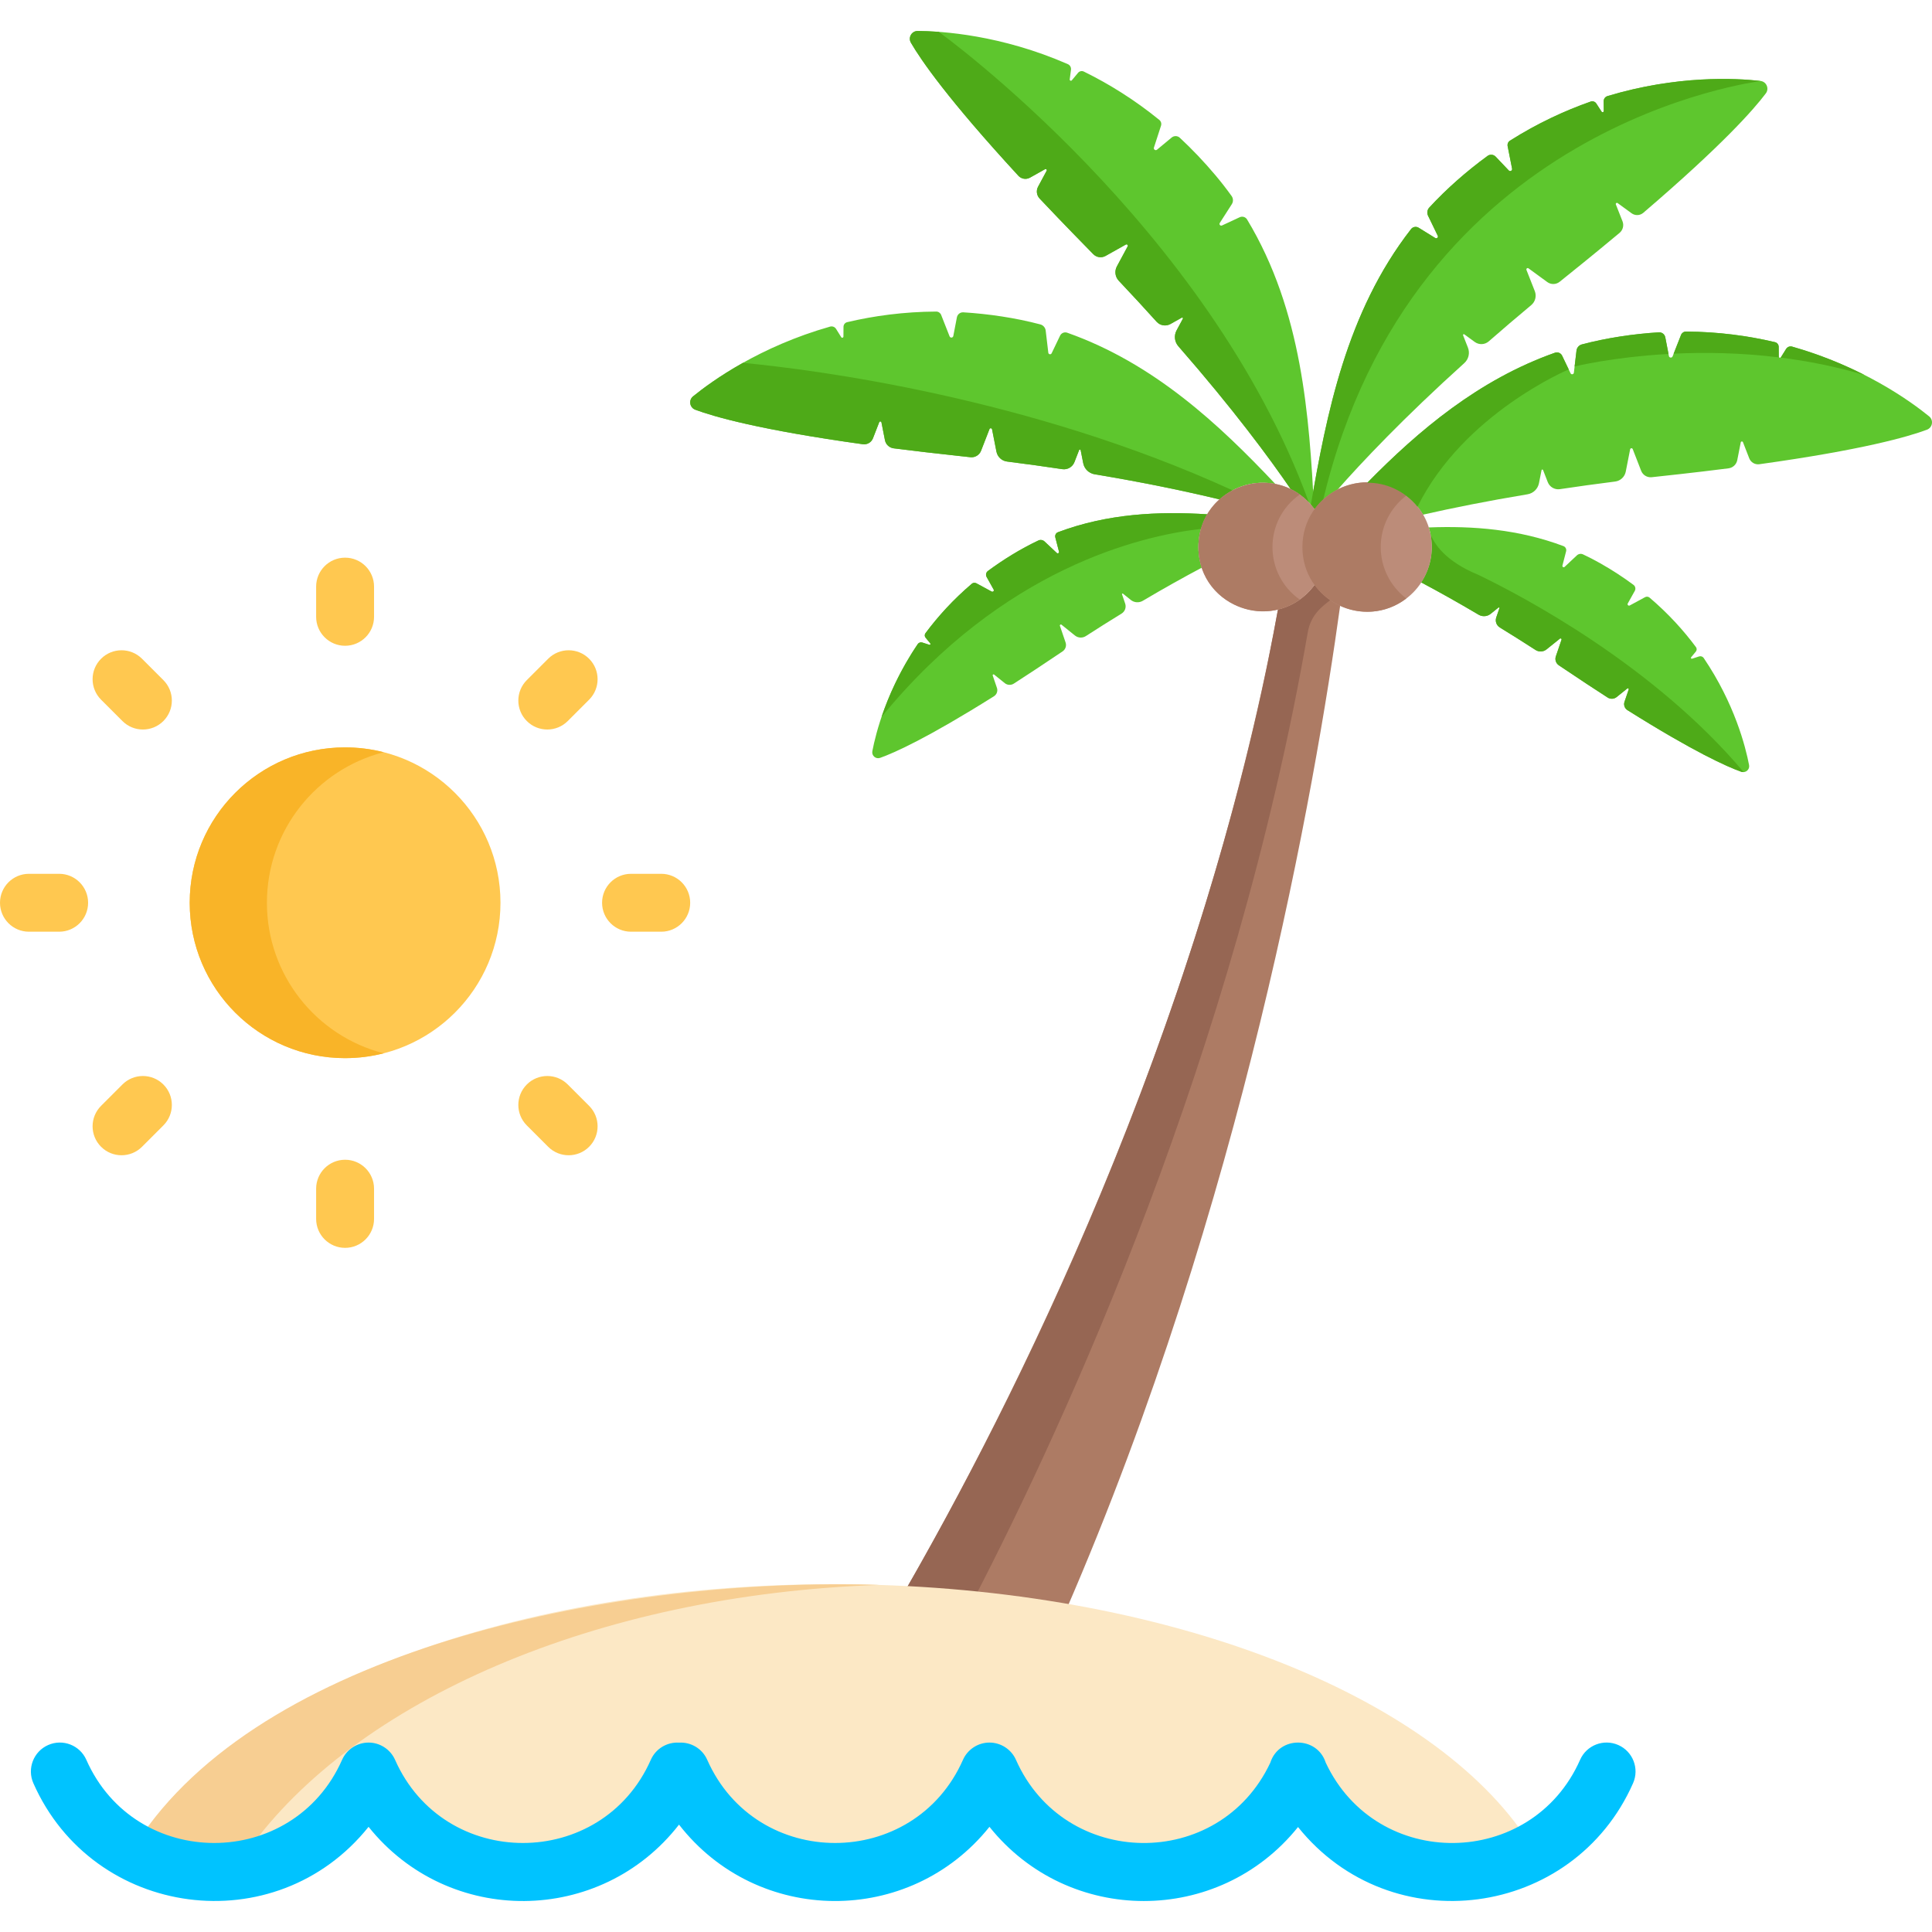 <?xml version="1.0" encoding="iso-8859-1"?>
<!-- Generator: Adobe Illustrator 19.0.0, SVG Export Plug-In . SVG Version: 6.00 Build 0)  -->
<svg version="1.1" id="Capa_1" xmlns="http://www.w3.org/2000/svg" xmlns:xlink="http://www.w3.org/1999/xlink" x="0px" y="0px"
	 viewBox="0 0 512 512" style="enable-background:new 0 0 512 512;" xml:space="preserve">
<path style="fill:#AD7B64;" d="M282.394,427c46.999-108.249,66.196-218.895,72.781-266.618c-2.671-1.257-4.961-3.179-6.655-5.564
	c-2.334,3.287-5.799,5.713-9.83,6.703c-20.802,113.044-71.096,211.884-99.261,260.811C254.305,423.059,268.689,424.648,282.394,427z
	"/>
<path style="fill:#966653;" d="M346.571,167.578c0.841-4.847,4.01-7.002,6.109-8.649l0,0c-2.563-1.787-4.055-3.996-4.159-4.112
	c-2.334,3.287-5.799,5.713-9.83,6.703c-1.041,3.522-17.426,118.642-99.261,260.811c6.322,0.309,12.549,0.783,18.679,1.396
	C282.705,376.161,327.201,279.168,346.571,167.578z"/>
<path style="fill:#5EC62E;" d="M463.525,202.756c-0.933-4.872-3.843-16.296-12.027-28.381c-0.266-0.393-0.764-0.562-1.215-0.416
	l-1.861,0.604c-0.227,0.073-0.409-0.195-0.256-0.379l1.248-1.505c0.283-0.342,0.3-0.833,0.035-1.189
	c-3.304-4.441-7.347-8.907-12.291-13.112c-0.334-0.284-0.811-0.332-1.196-0.123l-4.058,2.199c-0.343,0.186-0.717-0.192-0.527-0.533
	l1.858-3.328c0.302-0.542,0.161-1.227-0.337-1.597c-2.686-1.992-5.6-3.903-8.766-5.696c-1.53-0.867-3.069-1.66-4.616-2.388
	c-0.542-0.255-1.186-0.147-1.622,0.262l-3.253,3.052c-0.256,0.241-0.668-0.003-0.581-0.344l0.977-3.789
	c0.147-0.571-0.156-1.166-0.708-1.373c-11.819-4.445-23.967-5.396-35.695-4.944c1.527,4.772,0.927,10.131-2.004,14.569
	c4.536,2.409,9.623,5.245,15.219,8.557c1.005,0.595,2.274,0.505,3.184-0.227l2.075-1.669c0.124-0.1,0.302,0.024,0.25,0.175
	l-0.837,2.456c-0.341,1,0.055,2.102,0.955,2.654c3.026,1.855,6.183,3.84,9.461,5.959c0.898,0.581,2.068,0.518,2.901-0.153
	l3.553-2.858c0.21-0.17,0.511,0.041,0.424,0.297l-1.503,4.413c-0.299,0.877,0.029,1.844,0.799,2.359
	c0.533,0.355,1.068,0.714,1.608,1.077c4.084,2.75,7.848,5.229,11.313,7.462c0.744,0.48,1.709,0.428,2.399-0.127l2.829-2.276
	c0.181-0.145,0.44,0.036,0.365,0.255l-1.118,3.282c-0.283,0.831,0.044,1.749,0.788,2.216c17.687,11.111,26.394,14.985,30.163,16.326
	C462.602,204.932,463.753,203.948,463.525,202.756z"/>
<path style="fill:#4EAA18;" d="M391.763,152.332c-8.872-3.632-11.754-8.343-12.686-10.833c0.97,4.636-0.028,9.187-2.446,12.848
	c4.533,2.408,9.616,5.241,15.208,8.551c1.007,0.596,2.283,0.513,3.195-0.221l2.075-1.669c0.124-0.1,0.302,0.024,0.25,0.176
	l-0.837,2.456c-0.342,1.002,0.052,2.1,0.955,2.654c3.022,1.852,6.174,3.834,9.447,5.95c0.901,0.582,2.08,0.529,2.916-0.143
	l3.553-2.858c0.21-0.169,0.511,0.041,0.424,0.297l-1.503,4.413c-0.299,0.879,0.031,1.846,0.803,2.361
	c0.531,0.354,1.066,0.712,1.604,1.074c4.087,2.752,7.852,5.231,11.319,7.466c0.743,0.479,1.704,0.424,2.393-0.13l2.829-2.276
	c0.181-0.145,0.439,0.036,0.365,0.255l-1.118,3.282c-0.283,0.83,0.046,1.75,0.788,2.216c17.687,11.11,26.393,14.984,30.162,16.325
	c0.212,0.076,0.423,0.09,0.627,0.077C438.161,176.252,403.657,158.067,391.763,152.332z"/>
<path style="fill:#5EC62E;" d="M348.255,134.779c-1.321-24.376-3.107-52.329-17.768-76.619c-0.403-0.667-1.249-0.918-1.956-0.589
	l-4.689,2.183c-0.422,0.196-0.838-0.28-0.587-0.672l3.183-4.963c0.428-0.667,0.412-1.53-0.05-2.172
	c-1.319-1.835-2.722-3.644-4.216-5.424c-3.093-3.682-6.278-7.009-9.516-10.02c-0.601-0.558-1.525-0.577-2.157-0.053l-3.877,3.216
	c-0.397,0.33-0.979-0.065-0.82-0.556l1.881-5.804c0.178-0.551,0.001-1.16-0.449-1.525c-6.657-5.413-13.436-9.591-20.004-12.814
	c-0.526-0.258-1.161-0.118-1.537,0.332l-1.655,1.985c-0.202,0.242-0.594,0.07-0.553-0.242l0.335-2.564
	c0.081-0.622-0.258-1.228-0.833-1.479c-17.679-7.724-33.228-8.751-39.786-8.79c-1.604-0.01-2.605,1.725-1.801,3.112
	c2.652,4.576,9.786,14.958,28.489,35.267c0.786,0.854,2.058,1.058,3.07,0.49l3.996-2.245c0.267-0.151,0.565,0.142,0.42,0.412
	l-2.276,4.226c-0.555,1.03-0.389,2.298,0.414,3.149c6.71,7.116,11.928,12.386,14.213,14.734c0.854,0.878,2.19,1.07,3.258,0.47
	l5.372-3.017c0.311-0.175,0.658,0.166,0.488,0.48l-2.859,5.306c-0.67,1.245-0.47,2.78,0.501,3.808
	c3.545,3.75,6.886,7.374,10.026,10.86c0.934,1.037,2.462,1.285,3.679,0.601l2.991-1.68c0.184-0.103,0.388,0.098,0.288,0.283
	l-1.669,3.099c-0.732,1.358-0.542,3.031,0.473,4.193c14.518,16.623,24.139,29.65,29.798,37.899
	C344.519,130.854,346.635,132.618,348.255,134.779z"/>
<path style="fill:#4EAA18;" d="M248.786,8.447c-2.241-0.165-4.142-0.228-5.585-0.236c-1.604-0.01-2.605,1.725-1.801,3.112
	c2.652,4.576,9.786,14.958,28.489,35.267c0.786,0.854,2.058,1.058,3.07,0.49l3.996-2.245c0.267-0.151,0.565,0.142,0.42,0.412
	l-2.276,4.226c-0.555,1.03-0.389,2.298,0.413,3.149c6.71,7.116,11.928,12.386,14.214,14.734c0.854,0.878,2.19,1.07,3.258,0.47
	l5.372-3.017c0.311-0.175,0.658,0.166,0.488,0.48l-2.859,5.306c-0.671,1.245-0.47,2.78,0.501,3.808
	c3.545,3.75,6.886,7.374,10.026,10.86c0.934,1.037,2.462,1.285,3.679,0.601l2.991-1.68c0.184-0.103,0.388,0.098,0.288,0.283
	l-1.669,3.099c-0.732,1.358-0.542,3.031,0.473,4.193c14.518,16.623,24.139,29.65,29.798,37.899c1.807,0.883,3.431,2.08,4.81,3.514
	C320.187,59.888,249.087,8.663,248.786,8.447z"/>
<path style="fill:#5EC62E;" d="M337.986,128.274c-14.884-15.798-32.224-31.999-55.171-40.103c-0.735-0.259-1.548,0.085-1.885,0.787
	l-2.235,4.665c-0.201,0.419-0.825,0.316-0.88-0.146l-0.694-5.856c-0.093-0.786-0.653-1.443-1.418-1.646
	c-6.607-1.752-13.815-2.802-20.416-3.205c-0.819-0.05-1.545,0.523-1.7,1.328l-0.951,4.947c-0.098,0.507-0.797,0.572-0.986,0.092
	l-2.234-5.677c-0.212-0.539-0.736-0.896-1.315-0.893c-8.58,0.048-16.469,1.127-23.59,2.81c-0.571,0.135-0.972,0.646-0.976,1.233
	l-0.017,2.585c-0.002,0.315-0.415,0.431-0.581,0.164l-1.369-2.193c-0.332-0.532-0.979-0.784-1.583-0.613
	c-18.56,5.265-31.223,14.347-36.312,18.483c-1.245,1.011-0.917,2.987,0.586,3.548c4.954,1.85,17.059,5.337,44.405,9.143
	c1.15,0.16,2.262-0.49,2.682-1.572l1.661-4.272c0.111-0.286,0.527-0.249,0.586,0.052l0.926,4.71c0.226,1.148,1.159,2.022,2.32,2.17
	c5.406,0.687,11.322,1.381,17.794,2.074c0.855,0.092,1.702,0.184,2.543,0.278c1.217,0.135,2.371-0.565,2.815-1.707l2.233-5.743
	c0.129-0.333,0.613-0.29,0.682,0.06l1.163,5.914c0.273,1.387,1.403,2.446,2.805,2.623c5.12,0.645,10.002,1.322,14.642,2.02
	c1.381,0.208,2.718-0.571,3.224-1.872l1.243-3.198c0.076-0.196,0.362-0.171,0.403,0.036l0.679,3.454
	c0.298,1.514,1.506,2.685,3.028,2.938c13.31,2.211,24.352,4.547,33.122,6.663C327.135,128.803,332.528,127.179,337.986,128.274z"/>
<path style="fill:#4EAA18;" d="M326.648,129.948c-53.892-24.686-110.591-31.95-129.759-33.794
	c-6.178,3.468-10.657,6.799-13.216,8.879c-1.245,1.011-0.917,2.987,0.586,3.548c4.954,1.85,17.059,5.337,44.405,9.143
	c1.15,0.16,2.262-0.49,2.682-1.572l1.661-4.272c0.111-0.286,0.527-0.249,0.586,0.052l0.926,4.71c0.226,1.148,1.159,2.022,2.32,2.17
	c5.406,0.687,11.322,1.381,17.794,2.074c0.855,0.092,1.702,0.184,2.543,0.278c1.217,0.135,2.371-0.565,2.815-1.707l2.233-5.743
	c0.129-0.333,0.613-0.29,0.682,0.06l1.163,5.914c0.273,1.387,1.403,2.446,2.805,2.623c5.12,0.645,10.002,1.322,14.642,2.02
	c1.381,0.208,2.718-0.571,3.224-1.872l1.243-3.198c0.076-0.196,0.362-0.171,0.403,0.036l0.679,3.454
	c0.298,1.514,1.506,2.685,3.028,2.938c13.31,2.211,24.352,4.547,33.122,6.663C324.249,131.415,325.406,130.613,326.648,129.948z"/>
<path style="fill:#5EC62E;" d="M319.987,136.294c-12.925-0.823-26.471-0.198-39.612,4.743c-0.552,0.207-0.855,0.803-0.708,1.373
	l0.977,3.789c0.088,0.341-0.324,0.584-0.581,0.344l-3.253-3.052c-0.437-0.41-1.081-0.518-1.622-0.262
	c-4.679,2.203-9.365,5.105-13.382,8.084c-0.498,0.37-0.64,1.055-0.337,1.597l1.858,3.328c0.191,0.341-0.183,0.72-0.526,0.533
	l-4.058-2.199c-0.385-0.209-0.862-0.161-1.196,0.123c-4.945,4.205-8.987,8.671-12.291,13.112c-0.265,0.356-0.248,0.847,0.035,1.189
	l1.248,1.505c0.152,0.183-0.03,0.452-0.256,0.379l-1.861-0.604c-0.451-0.146-0.949,0.022-1.215,0.416
	c-8.184,12.085-11.094,23.509-12.027,28.381c-0.228,1.192,0.924,2.176,2.067,1.769c3.769-1.341,12.476-5.215,30.163-16.326
	c0.743-0.467,1.071-1.385,0.788-2.216l-1.118-3.282c-0.075-0.219,0.184-0.4,0.365-0.255l2.829,2.276
	c0.69,0.555,1.656,0.606,2.399,0.127c3.465-2.234,7.228-4.712,11.313-7.463c0.539-0.363,1.075-0.722,1.608-1.077
	c0.77-0.514,1.098-1.482,0.799-2.359l-1.503-4.413c-0.087-0.256,0.214-0.467,0.424-0.297l3.552,2.858
	c0.833,0.671,2.003,0.733,2.901,0.153c3.279-2.12,6.435-4.104,9.461-5.959c0.9-0.552,1.295-1.654,0.955-2.654l-0.837-2.456
	c-0.051-0.151,0.126-0.275,0.25-0.175l2.075,1.669c0.91,0.732,2.179,0.822,3.184,0.227c5.775-3.419,11.003-6.325,15.647-8.783
	C316.871,145.621,317.47,140.531,319.987,136.294z"/>
<path style="fill:#4EAA18;" d="M280.376,141.038c-0.552,0.207-0.855,0.803-0.708,1.373l0.977,3.789
	c0.088,0.341-0.324,0.584-0.581,0.344l-3.253-3.052c-0.437-0.41-1.081-0.518-1.622-0.262c-4.679,2.203-9.365,5.105-13.382,8.084
	c-0.498,0.37-0.64,1.055-0.337,1.597l1.858,3.328c0.191,0.341-0.183,0.72-0.526,0.533l-4.058-2.199
	c-0.385-0.209-0.862-0.161-1.196,0.123c-4.945,4.205-8.987,8.671-12.291,13.112c-0.265,0.356-0.248,0.847,0.035,1.189l1.248,1.505
	c0.152,0.183-0.03,0.452-0.256,0.379l-1.861-0.604c-0.451-0.146-0.949,0.022-1.215,0.416c-4.771,7.045-7.741,13.855-9.58,19.284
	c32.204-39.378,68.625-47.979,84.673-49.818c0.407-1.365,0.974-2.661,1.688-3.862C307.063,135.471,293.517,136.096,280.376,141.038z
	"/>
<g>
	<path style="fill:#5EC62E;" d="M511.235,110.334c-5.089-4.135-17.752-13.218-36.312-18.482c-0.603-0.171-1.25,0.081-1.582,0.613
		l-1.369,2.193c-0.167,0.267-0.579,0.151-0.581-0.165l-0.017-2.584c-0.004-0.586-0.405-1.098-0.976-1.233
		c-7.121-1.682-15.01-2.762-23.59-2.81c-0.579-0.003-1.103,0.354-1.315,0.893l-2.234,5.677c-0.189,0.481-0.889,0.416-0.986-0.091
		l-0.952-4.947c-0.155-0.806-0.881-1.378-1.7-1.328c-6.725,0.41-13.909,1.48-20.416,3.205c-0.766,0.203-1.325,0.86-1.418,1.646
		l-0.695,5.855c-0.055,0.462-0.679,0.566-0.88,0.146l-2.235-4.665c-0.337-0.703-1.15-1.047-1.884-0.787
		c-20.22,7.141-36.085,20.57-49.755,34.47c5.686-0.12,11.571,2.981,14.772,8.448c7.77-1.761,17.001-3.62,27.706-5.398
		c1.522-0.253,2.73-1.424,3.028-2.938l0.679-3.454c0.041-0.207,0.326-0.232,0.402-0.036l1.243,3.197
		c0.506,1.301,1.843,2.08,3.224,1.873c4.64-0.698,9.522-1.375,14.642-2.02c1.402-0.177,2.533-1.236,2.806-2.623l1.163-5.914
		c0.069-0.35,0.553-0.393,0.682-0.06l2.233,5.743c0.444,1.141,1.598,1.842,2.815,1.706c3.278-0.363,10.717-1.128,20.337-2.352
		c1.161-0.147,2.094-1.021,2.32-2.17l0.926-4.709c0.059-0.301,0.475-0.338,0.586-0.052l1.66,4.271
		c0.421,1.082,1.533,1.732,2.682,1.572c27.346-3.806,39.451-7.293,44.405-9.143C512.151,113.321,512.48,111.346,511.235,110.334z"/>
	<path style="fill:#5EC62E;" d="M466.539,21.45c-6.516-0.738-22.078-1.56-40.547,4.015c-0.6,0.181-1.009,0.743-1.002,1.37
		l0.029,2.585c0.004,0.315-0.407,0.439-0.578,0.175l-1.408-2.167c-0.32-0.492-0.933-0.706-1.487-0.511
		c-6.904,2.423-14.13,5.768-21.382,10.354c-0.49,0.31-0.738,0.893-0.626,1.461l1.18,5.986c0.1,0.507-0.524,0.83-0.88,0.455
		l-3.469-3.654c-0.565-0.595-1.485-0.686-2.148-0.202c-5.447,3.975-10.92,8.751-15.465,13.707c-0.535,0.584-0.652,1.439-0.307,2.151
		l2.572,5.306c0.203,0.418-0.267,0.842-0.662,0.597l-4.398-2.723c-0.662-0.41-1.533-0.261-2.011,0.353
		c-17.205,22.085-22.383,49.195-26.552,73.014c0.397,0.45,0.773,0.919,1.121,1.409c1.497-2.109,3.452-3.87,5.734-5.117
		c6.628-7.533,17.638-19.202,33.799-33.785c1.145-1.034,1.532-2.672,0.966-4.107l-1.29-3.275c-0.077-0.196,0.15-0.371,0.32-0.247
		l2.771,2.022c1.127,0.823,2.674,0.758,3.724-0.161c3.532-3.09,7.278-6.293,11.242-9.596c1.086-0.905,1.467-2.406,0.949-3.721
		l-2.21-5.608c-0.131-0.332,0.254-0.63,0.542-0.419l4.977,3.633c0.989,0.722,2.339,0.69,3.291-0.081
		c2.488-2.013,8.327-6.654,15.859-12.947c0.898-0.75,1.213-1.989,0.784-3.078l-1.76-4.466c-0.112-0.285,0.218-0.541,0.466-0.359
		l3.702,2.702c0.937,0.684,2.225,0.632,3.106-0.122c20.978-17.951,29.292-27.415,32.467-31.644
		C468.921,23.471,468.132,21.631,466.539,21.45z"/>
</g>
<path style="fill:#4EAA18;" d="M425.992,25.465c-0.6,0.181-1.009,0.743-1.002,1.37l0.029,2.585c0.004,0.315-0.407,0.439-0.578,0.175
	l-1.408-2.167c-0.32-0.492-0.933-0.706-1.487-0.511c-6.904,2.423-14.13,5.768-21.382,10.354c-0.49,0.31-0.738,0.893-0.626,1.461
	l1.18,5.986c0.1,0.507-0.524,0.83-0.88,0.455l-3.469-3.654c-0.565-0.595-1.485-0.686-2.148-0.202
	c-5.447,3.975-10.92,8.751-15.465,13.707c-0.535,0.584-0.652,1.439-0.307,2.151l2.572,5.306c0.203,0.418-0.267,0.842-0.662,0.597
	l-4.398-2.723c-0.662-0.41-1.533-0.261-2.012,0.353c-17.205,22.085-22.383,49.195-26.552,73.014c0.397,0.45,0.773,0.919,1.121,1.409
	c0.612-0.862,1.318-1.648,2.074-2.382C374.377,32.158,466.268,21.71,466.539,21.45C460.023,20.712,444.461,19.891,425.992,25.465z"
	/>
<path style="fill:#BC8C79;" d="M348.52,135.131c-9.587-13.502-30.928-6.741-30.928,9.843c0,16.629,21.385,23.284,30.928,9.843
	C344.324,148.906,344.319,141.047,348.52,135.131z"/>
<path style="fill:#AD7B64;" d="M344.44,131.061c-11.117-7.876-26.849-0.004-26.849,13.914c0,13.881,15.694,21.816,26.849,13.913
	C334.812,152.084,334.806,137.868,344.44,131.061z"/>
<circle style="fill:#BC8C79;" cx="362.3" cy="144.969" r="17.15"/>
<path style="fill:#AD7B64;" d="M365.909,144.974c0-5.565,2.662-10.495,6.77-13.628c-11.215-8.554-27.528-0.588-27.528,13.628
	c0,14.218,16.315,22.181,27.528,13.628C368.572,155.469,365.909,150.539,365.909,144.974z"/>
<g>
	<path style="fill:#4EAA18;" d="M441.319,89.399c-0.155-0.806-0.881-1.378-1.7-1.328c-6.725,0.41-13.909,1.48-20.416,3.205
		c-0.766,0.203-1.325,0.86-1.418,1.646l-0.498,4.201c0.001,0,9.913-2.488,24.879-3.321L441.319,89.399z"/>
	<path style="fill:#4EAA18;" d="M471.39,94.493l-0.017-2.584c-0.004-0.586-0.405-1.098-0.976-1.233
		c-7.121-1.682-15.01-2.762-23.59-2.81c-0.579-0.003-1.103,0.354-1.315,0.893l-1.956,4.969c8.166-0.391,17.736-0.27,27.97,0.992
		C471.441,94.667,471.391,94.596,471.39,94.493z"/>
	<path style="fill:#4EAA18;" d="M474.923,91.852c-0.603-0.171-1.25,0.081-1.582,0.613l-1.369,2.193
		c-0.033,0.053-0.08,0.08-0.128,0.104c7.196,0.904,14.714,2.372,22.298,4.63C488.732,96.642,482.303,93.945,474.923,91.852z"/>
	<path style="fill:#4EAA18;" d="M375.65,134.289c12.277-24.756,40.073-36.385,40.073-36.385l-1.747-3.645
		c-0.336-0.702-1.153-1.046-1.887-0.787c-20.219,7.141-36.083,20.57-49.752,34.469C367.072,127.84,372.205,130.017,375.65,134.289z"
		/>
</g>
<circle style="fill:#FFC850;" cx="91.45" cy="239.239" r="41.18"/>
<path style="fill:#F9B428;" d="M70.736,239.241c0-19.21,13.155-35.346,30.947-39.895c-3.271-0.836-6.699-1.282-10.23-1.282
	c-22.742,0-41.177,18.436-41.177,41.177s18.436,41.177,41.177,41.177c3.532,0,6.959-0.446,10.23-1.282
	C83.891,274.587,70.736,258.451,70.736,239.241z"/>
<g>
	<path style="fill:#FFC850;" d="M91.453,171.136c-4.237,0-7.673-3.435-7.673-7.673v-8.003c0-4.237,3.435-7.673,7.673-7.673
		c4.237,0,7.673,3.435,7.673,7.673v8.003C99.126,167.701,95.69,171.136,91.453,171.136z"/>
	<path style="fill:#FFC850;" d="M91.453,330.694c-4.237,0-7.673-3.435-7.673-7.673v-8.003c0-4.237,3.435-7.673,7.673-7.673
		c4.237,0,7.673,3.435,7.673,7.673v8.003C99.126,327.259,95.69,330.694,91.453,330.694z"/>
	<path style="fill:#FFC850;" d="M32.445,191.083l-5.659-5.659c-2.997-2.996-2.997-7.854,0-10.85c2.996-2.996,7.854-2.996,10.85,0
		l5.659,5.659c2.997,2.996,2.997,7.854,0,10.85C40.299,194.08,35.441,194.079,32.445,191.083z"/>
	<path style="fill:#FFC850;" d="M145.27,303.908l-5.659-5.659c-2.997-2.996-2.997-7.854,0-10.85c2.996-2.996,7.854-2.996,10.85,0
		l5.659,5.659c2.997,2.996,2.997,7.854,0,10.85C153.124,306.905,148.266,306.904,145.27,303.908z"/>
	<path style="fill:#FFC850;" d="M15.675,246.914H7.673c-4.237,0-7.673-3.435-7.673-7.673s3.435-7.673,7.673-7.673h8.003
		c4.237,0,7.673,3.435,7.673,7.673S19.913,246.914,15.675,246.914z"/>
	<path style="fill:#FFC850;" d="M175.234,246.914h-8.003c-4.237,0-7.673-3.435-7.673-7.673s3.435-7.673,7.673-7.673h8.003
		c4.237,0,7.673,3.435,7.673,7.673S179.471,246.914,175.234,246.914z"/>
	<path style="fill:#FFC850;" d="M26.786,303.908c-2.997-2.996-2.997-7.854,0-10.85l5.659-5.659c2.996-2.996,7.854-2.996,10.85,0
		c2.997,2.996,2.997,7.854,0,10.85l-5.659,5.659C34.64,306.905,29.782,306.904,26.786,303.908z"/>
	<path style="fill:#FFC850;" d="M139.611,191.083c-2.997-2.996-2.997-7.854,0-10.85l5.659-5.659c2.996-2.996,7.854-2.996,10.85,0
		c2.997,2.996,2.997,7.854,0,10.85l-5.659,5.659C147.465,194.08,142.607,194.079,139.611,191.083z"/>
</g>
<path style="fill:#FCE8C5;" d="M90.662,469.433c1.208-2.744,3.984-4.575,7.035-4.567c3.029,0.005,5.777,1.814,7.001,4.567
	c12.98,29.368,54.78,29.414,67.78,0c1.332-3.012,4.366-4.734,7.471-4.551c3.106-0.185,6.143,1.537,7.475,4.55
	c12.598,28.504,53.615,30.382,67.858-0.155c1.292-2.75,4.055-4.416,6.943-4.412c3.033,0,5.804,1.823,7.014,4.567
	c12.808,28.979,53.892,29.56,67.412,0.757c1.061-3.297,4.094-5.35,7.359-5.322c3.311-0.013,6.284,2.087,7.324,5.324
	c9.253,19.711,33.559,27.413,52.533,16.045c-26.646-38.688-98.556-66.409-183.092-66.409c-84.512,0-156.404,27.705-183.069,66.376
	C56.862,497.726,81.661,489.796,90.662,469.433z"/>
<path style="fill:#F7CE92;" d="M232.93,420.022c-68.722-2.178-160.917,16.428-195.224,66.182c8.27,4.974,18.193,6.656,28.033,4.194
	C94.078,450.842,157.779,422.589,232.93,420.022z"/>
<path style="fill:#00C3FF;" d="M428.864,462.448c-3.876-1.711-8.406,0.04-10.12,3.916c-12.808,28.979-53.892,29.559-67.411,0.759
	c-2.271-7.065-12.388-7.132-14.683-0.002c-13.514,28.792-54.6,28.232-67.412-0.757c-1.2-2.721-3.954-4.567-7.014-4.567
	c-3.092-0.004-5.833,1.871-7.022,4.568c-12.978,29.365-54.778,29.417-67.78,0c-1.332-3.014-4.369-4.735-7.475-4.55
	c-3.105-0.183-6.14,1.538-7.471,4.551c-12.978,29.365-54.778,29.417-67.78,0c-1.231-2.77-3.995-4.562-7.001-4.567
	c-3.086-0.008-5.841,1.856-7.035,4.567c-12.98,29.366-54.778,29.417-67.78,0c-1.713-3.876-6.245-5.629-10.12-3.916
	c-3.876,1.713-5.629,6.244-3.916,10.12c15.842,35.842,64.212,42.318,88.833,11.559c21.2,26.486,61.497,26.136,82.271-0.584
	c20.818,26.776,61.121,27.008,82.271,0.584c20.958,26.184,60.765,26.226,81.771,0.054c24.638,30.698,72.955,24.21,88.788-11.613
	C434.493,468.692,432.74,464.161,428.864,462.448z"/>
<g>
</g>
<g>
</g>
<g>
</g>
<g>
</g>
<g>
</g>
<g>
</g>
<g>
</g>
<g>
</g>
<g>
</g>
<g>
</g>
<g>
</g>
<g>
</g>
<g>
</g>
<g>
</g>
<g>
</g>
</svg>
